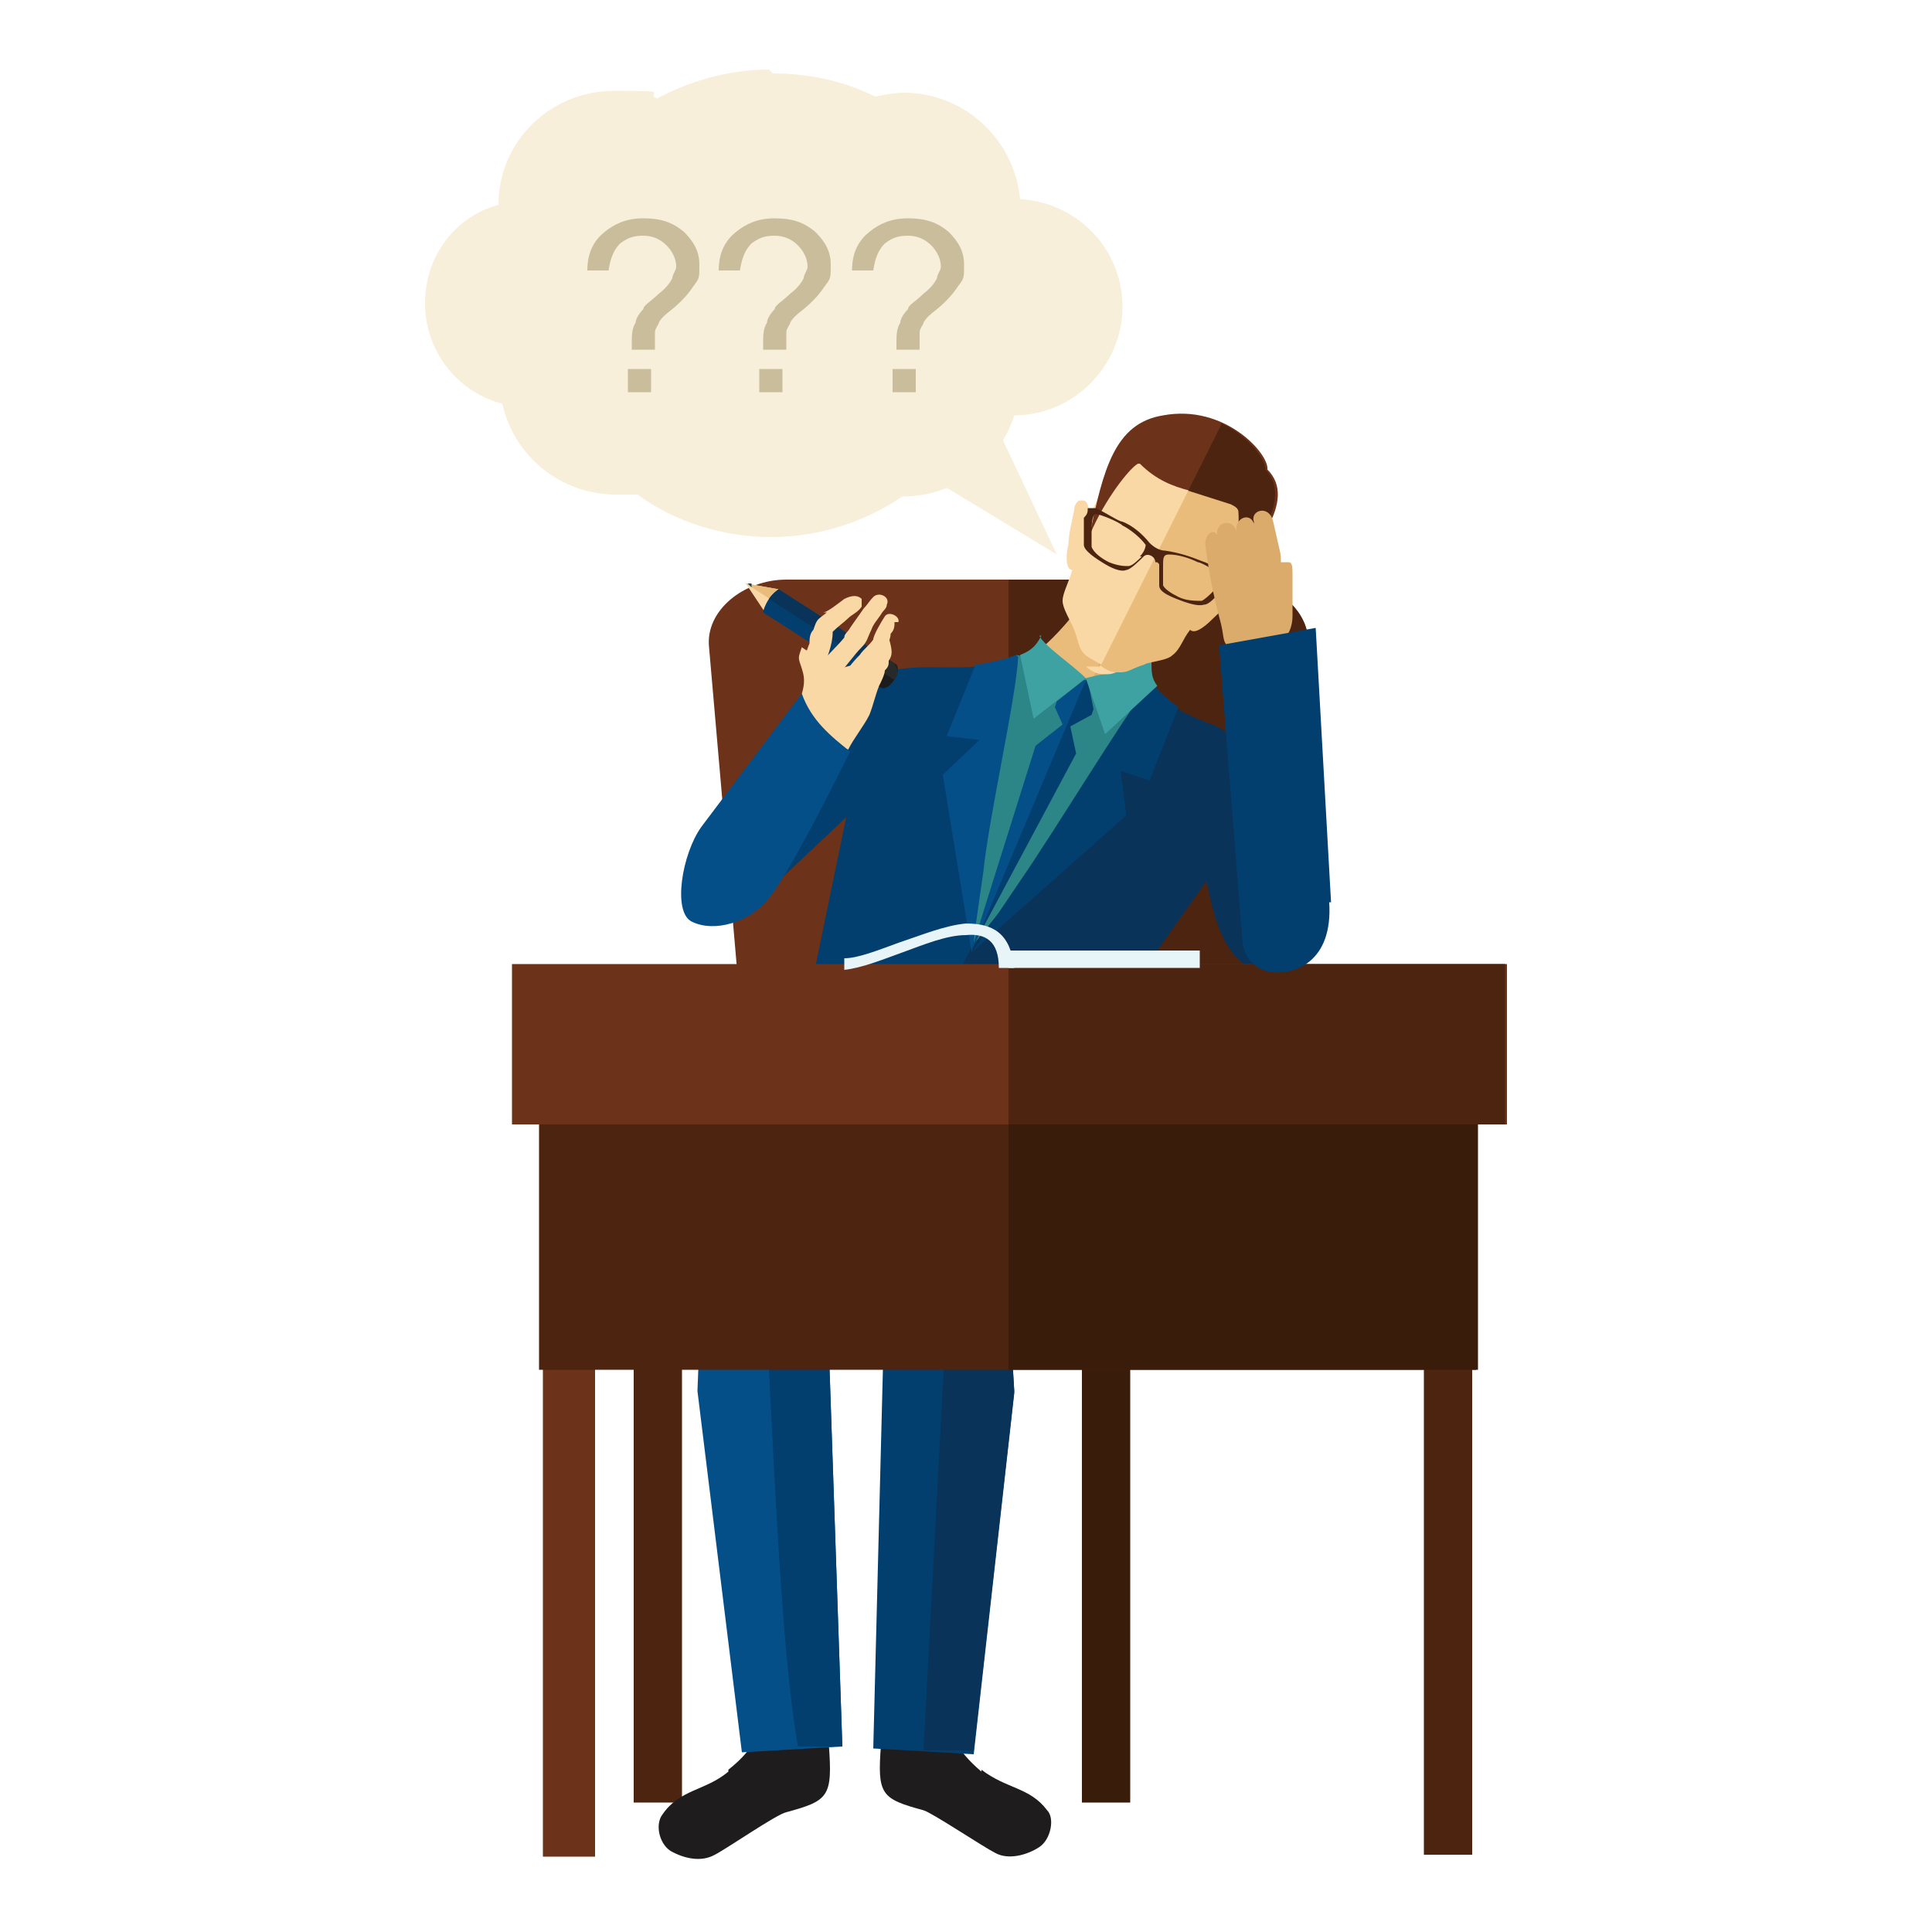 <?xml version="1.0" encoding="UTF-8"?>
<svg xmlns="http://www.w3.org/2000/svg" version="1.1" viewBox="0 0 100 100">
  <defs>
    <style>
      .cls-1 {
        fill: #16548d;
      }

      .cls-1, .cls-2, .cls-3, .cls-4, .cls-5, .cls-6, .cls-7, .cls-8, .cls-9, .cls-10, .cls-11, .cls-12, .cls-13, .cls-14, .cls-15, .cls-16, .cls-17, .cls-18, .cls-19, .cls-20, .cls-21 {
        fill-rule: evenodd;
      }

      .cls-22, .cls-13 {
        fill: #4d2410;
      }

      .cls-23, .cls-9 {
        fill: #e7f4f8;
      }

      .cls-2, .cls-24, .cls-25 {
        fill: #6c321a;
      }

      .cls-3 {
        fill: #282929;
      }

      .cls-4 {
        fill: #093359;
      }

      .cls-5 {
        fill: #daab6a;
      }

      .cls-6 {
        fill: #03596c;
      }

      .cls-7 {
        fill: #2c8587;
      }

      .cls-8 {
        fill: #fad8a5;
      }

      .cls-10 {
        fill: #054f89;
      }

      .cls-11 {
        fill: #cabd9c;
      }

      .cls-12 {
        fill: #044d74;
      }

      .cls-14 {
        fill: #023f6f;
      }

      .cls-15 {
        fill: #1b1c1b;
      }

      .cls-16 {
        fill: #f7efda;
      }

      .cls-26 {
        fill: #391c09;
      }

      .cls-17 {
        fill: #1e1c1c;
      }

      .cls-18 {
        fill: #107b92;
      }

      .cls-25 {
        stroke: #6c321a;
        stroke-miterlimit: 22.9;
        stroke-width: .2px;
      }

      .cls-19 {
        fill: #e9bc7b;
      }

      .cls-20 {
        fill: #2767a3;
      }

      .cls-21 {
        fill: #3ea2a3;
      }
    </style>
  </defs>
  <!-- Generator: Adobe Illustrator 28.6.0, SVG Export Plug-In . SVG Version: 1.2.0 Build 709)  -->
  <g>
    <g id="_レイヤー_1" data-name="レイヤー_1">
      <g id="_レイヤー_1-2" data-name="_レイヤー_1">
        <g>
          <path class="cls-16" d="M40,3.8c1.9,0,3.7.4,5.3,1.2.5-.1,1-.2,1.5-.2,3.1,0,5.7,2.4,6,5.5,3,.2,5.3,2.6,5.3,5.6s-2.5,5.6-5.6,5.6c-.8,2.5-3.1,4.2-5.8,4.2h0c-1.9,1.3-4.3,2.1-6.8,2.1s-5-.8-6.9-2.2h-1.1c-2.9,0-5.3-2-5.9-4.7-2.3-.6-4-2.7-4-5.2s1.6-4.5,3.8-5.1c0-3.3,2.7-5.9,6-5.9s1.5.1,2.2.4c1.7-.9,3.7-1.5,5.8-1.5l.2.2Z"/>
          <g>
            <rect class="cls-22" x="32.8" y="70.1" width="2.5" height="23.2"/>
            <rect class="cls-26" x="56" y="70.1" width="2.5" height="23.2"/>
          </g>
          <g>
            <path class="cls-2" d="M40.7,30h23c2.2,0,4.2,1.6,4,3.5l-2.4,27.6c-.2,1.9-1.8,3.5-4,3.5h-18.2c-2.2,0-3.8-1.6-4-3.5l-2.4-27.6c-.2-1.9,1.8-3.5,4-3.5Z"/>
            <path class="cls-13" d="M52.2,30h11.5c2.2,0,4.2,1.6,4,3.5l-2.4,27.6c-.2,1.9-1.8,3.5-4,3.5h-9.1s0-34.6,0-34.6Z"/>
          </g>
          <g>
            <polygon class="cls-20" points="36.4 66.9 43.1 67.8 45.3 67.8 52 66.9 52.2 66.3 50.3 54.4 38.2 54.4 36.3 66.4 36.4 66.9"/>
            <polygon class="cls-1" points="44.3 67.8 45.3 67.8 52 66.9 52.2 66.3 50.3 54.4 44.3 54.4 44.3 67.8"/>
            <g>
              <g>
                <path class="cls-17" d="M37.7,91.7c-1.2,1-2.5.9-3.4,2.2-.4.5-.2,1.5.4,1.9.7.4,1.6.6,2.3.2.6-.3,3.2-2.1,3.7-2.2,2.2-.6,2.4-.8,2.2-3.5l.2-2.5h-3.5c0,1.6-.5,2.7-1.9,3.8h0Z"/>
                <path class="cls-10" d="M42.8,66.8l.8,23.6-5.2.3-2.3-18.7.2-5.1c-.8-5.4,6.7-7.3,6.4-.2h0Z"/>
                <path class="cls-14" d="M42.8,66.8l.8,23.6h-2.3c-1.2-6.9-1.4-22-2.1-28.2,1.8-.3,3.6,1,3.5,4.6h0Z"/>
              </g>
              <g>
                <path class="cls-17" d="M50.8,91.6c1.3,1,2.5.9,3.4,2.1.4.4.2,1.5-.4,1.9s-1.6.7-2.3.3c-.6-.3-3.3-2.1-3.7-2.2-2.2-.6-2.4-.8-2.2-3.4l-.2-2.4h3.5c0,1.6.6,2.7,1.9,3.8h0Z"/>
                <path class="cls-14" d="M45.8,66.9l-.6,23.6,5.2.3,2.1-18.7-.3-5c.8-5.4-6.7-7.2-6.4,0h0Z"/>
                <path class="cls-4" d="M47.8,90.6h2.6c0,0,2.1-18.6,2.1-18.6l-.3-5c.4-2.6-1.2-4.4-2.9-4.7,0,0-1.5,28.3-1.5,28.3Z"/>
              </g>
            </g>
          </g>
          <g>
            <rect class="cls-22" x="73.7" y="57.8" width="2.5" height="38.2"/>
            <rect class="cls-25" x="28.2" y="57.8" width="2.5" height="38.2"/>
          </g>
          <path class="cls-19" d="M53.4,34c.6-.5,1.5-1.3,2.4-2.5,1.8.4,2.8.6,4.6,1-.6.9-2.1,3.3-1.9,4,0,.3.2-.8.3-.5l-3.4,2.2-1.9-4.1h0Z"/>
          <path class="cls-5" d="M55.3,38.1l2.6-6.1c.8.2,1.5.3,2.4.5-.6.9-1.7,3-1.5,3.7.2.8-2.8,1.5-3.5,1.9Z"/>
          <path class="cls-4" d="M62.1,43.6l.2,1.2c.5,2.8,1,4.5,2.4,5.3s2.6,0,2.3-2.4c-.5-4.4-.9-8.3-4-10.1-1.4-.5-2.9-1.2-3.6-2.2-1.1,1.8-3.5,7.8-4.8,10.4l7.4-2.2h0Z"/>
          <polygon class="cls-7" points="52.6 33.9 53.1 34 55.9 35.1 59.6 35.4 50.6 57.7 44.3 56.3 52.6 33.9"/>
          <path class="cls-14" d="M52.6,34.1c-2.7.9-4.9,0-7.1.8-1.3.5-2.2,1.5-4.1,3.5l-5.5,5.9s-.4.4-.5,1.3c0,1.8.6,4.1,4.9,0l3.5-3.3-2.5,12.1-5.1,5.1,7.8,2.1,4.9-5.8,1.5-6.9.5-10.2c.6-2,1.3-3.7,1.7-4.7h0Z"/>
          <path class="cls-4" d="M52.2,62.7l-8.1-1.4,6.2-12.3,9.9-12.4c.3,0,1.1.9,1.5,1.1,1.5,0,4.1,1.2,4.3,2.8,0,.2-10.6,14.9-11.9,17.1l-1.9,5.2h0Z"/>
          <path class="cls-14" d="M59.6,35.3c.3.4.8.9,1.4,1.3h0l-1.5,3.8-1.5-.5.3,2.3-8,7.1,2.5-3.7c1.8-2.6,5.3-8.4,6.7-10.2h0Z"/>
          <path class="cls-10" d="M52.6,33.9c-.5.2-1.3.4-2.1.5h0l-1.5,3.7,1.7.2-1.9,1.8,1.5,9.2.6-4.2c.3-2.9,1.7-9,1.8-11.1h0Z"/>
          <g>
            <polygon class="cls-10" points="56.1 35.2 54.7 36.3 54.6 36.6 55 37.5 53.6 38.6 50.3 49.1 50.4 49 54.5 39.7 56.2 35.2 56.1 35.2"/>
            <polygon class="cls-14" points="56.3 35.2 56.6 36.7 56.5 37 55.4 37.6 55.7 39 50.3 49.1 50.4 49 56.2 35.2 56.3 35.2"/>
          </g>
          <g>
            <rect class="cls-22" x="27.9" y="55.7" width="48.5" height="15.2"/>
            <rect class="cls-26" x="52.2" y="55.7" width="24.3" height="15.2"/>
          </g>
          <g>
            <rect class="cls-24" x="26.5" y="49.9" width="51.5" height="8.3"/>
            <rect class="cls-22" x="52.2" y="49.9" width="25.7" height="8.3"/>
          </g>
          <g>
            <path class="cls-21" d="M59.6,34.2c0,.6,0,.9.3,1.3l-2.7,2.5-1-2.9c1.1-.3,2.9-.5,3.4-.9Z"/>
            <path class="cls-21" d="M53.9,32.9c-.3.6-.6.8-1.1,1l.7,3.3,2.7-2.1c-.7-.7-2.2-1.7-2.4-2.2h0Z"/>
          </g>
          <g>
            <path class="cls-8" d="M57,34.4h0c-.5-.3-.8-.4-1-.7s-.2-.6-.4-1.1c-.2-.5-.6-1.1-.6-1.5s.3-.9.5-1.6c-.4,0-.3-1-.2-1.3,0-.5.2-1.3.3-1.8,0-.3.2-.5.3-.5.3,0,.4,0,.5.7.2-.3.4-.7.5-1,.3-.7.6-1.3.9-1.7s.7-.7,1.3-.9h0c.3,0,.6,0,1,0h0c.8,0,1.7.4,2.4.9.7.5,1.3,1.2,1.6,1.9.2.5.2,1,0,1.6-.2.5-.5,1.1-.8,1.7-.2.4-.3.7-.5,1.1.5-.2.7-.2.8,0,0,0,0,.3-.2.6-.3.4-1,1-1.3,1.3-.2.2-.9.9-1.2.6-.4.5-.5,1-.9,1.3-.3.3-1,.3-1.5.5-.6.2-.8.4-1.2.4s-.6,0-1.1-.4h.7Z"/>
            <path class="cls-19" d="M57,34.4h0l5.5-11c.2,0,.5.3.7.4.7.5,1.3,1.2,1.6,1.9.2.5.2,1,0,1.6-.2.5-.5,1.1-.8,1.7-.2.4-.3.7-.5,1.1.5-.2.7-.2.8,0,0,0,0,.3-.2.6-.3.4-1,1-1.3,1.3-.2.2-.9.9-1.2.6-.4.5-.5,1-.9,1.3-.3.3-1,.3-1.5.5-.6.2-.8.4-1.2.4s-.6,0-1.1-.4h0Z"/>
            <path class="cls-2" d="M58.9,24c-.4.2-1.7,1.8-2.5,3.7.7-3.4,1.3-5.8,3.8-6.2,3.2-.6,5.5,2,5.4,2.8,1.6,1.6-.7,4.2-2.4,6.3.6-1.2,1.1-2.8,1-4.1,0-.2-.2-.3-.4-.4-1.3-.8-3.1-.4-4.8-2.1h0Z"/>
            <path class="cls-13" d="M63.2,21.9c1.5.7,2.3,1.9,2.3,2.4,1.5,1.6-.7,4.2-2.4,6.3.6-1.2,1.1-2.8,1-4.1,0-.2-.2-.3-.4-.4l-2.2-.7,1.7-3.4h0Z"/>
            <path class="cls-13" d="M60,29.2v1.1c0,.3.4.5.9.7s1.1.4,1.4.3c.3,0,.6-.4,1-.8h.2c0-.2.2-.3.3-.5,0,0,0-.2-.3-.3-.4-.3-1.1-.6-1.4-.7-.5-.2-1.1-.4-1.8-.5-.3,0-.6-.2-.8-.4-.4-.5-.9-.9-1.4-1.1-.2,0-.9-.5-1.4-.7h-.4c0,.2,0,.3-.2.5h0c0,.7,0,1.1,0,1.4,0,.3.6.7,1.1,1s.9.4,1.1.3c.2,0,.7-.5.9-.7.2-.2.6,0,.6.3h.1ZM60.2,29.3c0-.4,0-.6.3-.6.5,0,1.1.2,1.5.4.2,0,1.2.6,1.3.8,0,0-.4.6-.5.7-.2.2-.4.4-.6.5-.3,0-.8,0-1.2-.2-.4-.2-.7-.4-.8-.6v-.9h0ZM59.1,28.8c-.2.2-.5.5-.7.5s-.5,0-1-.2c-.4-.2-.8-.5-.9-.8v-.8c0-.2,0-.8.2-.9.2,0,1.2.4,1.4.6.4.2.9.6,1.2,1,0,0,0,.3-.3.6h.1Z"/>
          </g>
          <g>
            <path class="cls-5" d="M64.9,27.1h0c-.2-.6-1-.3-.9.4h0c-.2-.7-1.1-.5-1,.2h0c-.2-.4-.7,0-.6.6.2,1.5.4,2.5.8,4,.2.8,0,1,.7,1.4l.9,3,2.6-.6-1-3c.3-.2.5-.7.5-1.2v-2.2c0-.3,0-.6-.2-.6h-.4c0-.5,0-.3-.4-2.1-.2-.9-1.2-.6-1,0Z"/>
            <path class="cls-14" d="M68.9,46.8l-.8-14.3-5,.9,1.2,15.2c0,.6.4,1.5,1.4,1.7,1.3.2,3.3-.5,3.1-3.6h.1Z"/>
          </g>
          <g>
            <rect class="cls-23" x="52.2" y="49.2" width="9.9" height=".9"/>
            <path class="cls-9" d="M51.7,50.1c0-1.4-.7-1.8-1.7-1.7-1,0-2.2.5-3.3.9s-2.1.8-3,.9v-.6c.7,0,1.7-.4,2.8-.8,1.2-.4,2.4-.9,3.5-1,1.4,0,2.3.5,2.5,2.3h-.8Z"/>
          </g>
          <g>
            <path class="cls-15" d="M46.4,34.4l-1.1-.7-.8,1.2,1.1.7c.4.2,1.1-.8.8-1.2Z"/>
            <path class="cls-3" d="M46.4,34.4l-1.1-.7-.4.6,1.4.9c.2-.3.2-.6,0-.8h0Z"/>
            <polygon class="cls-8" points="38.6 30.2 40.3 30.5 40 31.1 39.6 31.7 38.6 30.2"/>
            <polygon class="cls-19" points="38.6 30.2 40.3 30.5 40 31.1 40 31.1 38.6 30.2 38.6 30.2"/>
            <path class="cls-14" d="M45.6,33.9l-5.3-3.4h0s-.3.2-.5.5-.3.6-.3.7h0l5.3,3.4c0,0,.3-.2.5-.5s.3-.5.3-.7Z"/>
            <path class="cls-12" d="M38.6,30.2h.3v.2h0c0,0-.2-.2-.2-.2h0Z"/>
            <path class="cls-4" d="M45.6,33.9l-5.3-3.4h0s-.3.2-.5.5h0l5.6,3.6h0c.2-.3.3-.5.3-.7h0Z"/>
            <path class="cls-6" d="M45.6,33.9h0s0,.3-.3.6c-.2.3-.4.5-.5.5h0c0,0,.3-.2.5-.4.2-.3.3-.5.3-.7Z"/>
            <path class="cls-18" d="M45.6,33.9h0s0,.3-.3.6h0c.2-.3.3-.5.3-.7h0Z"/>
          </g>
          <g>
            <g>
              <path class="cls-8" d="M42.6,31.7c.2,0,.7-.4,1.1-.7.4-.2.7-.2.9,0v.4c-.2.3-.5.4-.7.6-.2.2-.5.4-.8.7,0,.7-.3,1.3-.5,2h-.7c-.4-.4-.2-.9,0-1.4,0-.2,0-.5.2-.7.2-.6.2-.5.7-.9h-.2Z"/>
              <path class="cls-8" d="M42.5,34.4c0-.2.8-.9,1.2-1.4,0-.2.2-.3.3-.5.2-.3.5-.7.7-1,.2-.2.3-.4.5-.6.3-.3.9,0,.7.4,0,.2-.2.3-.3.5-.2.3-.4.5-.5.8-.2.4-.2.6-.5.9-.4.4-.8,1-1.2,1.4s-1.2,0-1-.5h0Z"/>
              <path class="cls-8" d="M46.3,32.2c0,.2,0,.4-.2.6,0,.3-.2.6-.3.8q0,0,0,.3c0,.2-.3.4-.5.7-.4.5-.8,1.1-1.4.8-.5-.2,0-.9.6-1.5.2-.3.5-.5.7-.8,0-.2.4-.9.6-1.2.2-.3.8,0,.7.3h0Z"/>
              <path class="cls-8" d="M45.6,33.9c0-.2.3-.4.4-.9.2.7.2.9,0,1.2,0,.2,0,.3-.2.5,0,.2-.2.6-.3.8-.2.5-.3,1-.5,1.5-.3.6-.8,1.2-1.1,1.8-1.4-.5-1.8-.8-2.9-1.7.7-1.4.7-1.9.5-2.5s-.2-.5,0-1.1l.9.6,1.1.5.7-.2.2.8c.5-.4.8-.8,1.1-1.4h0Z"/>
            </g>
            <path class="cls-10" d="M39.7,46.6c1.1-1.2,4-7.1,4.3-7.7-1-.8-2-1.6-2.5-3l-5.2,6.9c-1,1.4-1.5,4.4-.5,4.9,1.2.6,3,0,3.9-1.1Z"/>
          </g>
          <path class="cls-11" d="M32.7,18.1v-.3c0-.4,0-.8.2-1.1,0-.2.2-.5.4-.7,0-.2.4-.4.8-.8.4-.3.6-.6.7-.8,0-.2.2-.4.2-.6,0-.4-.2-.8-.5-1.1-.3-.3-.7-.5-1.2-.5s-.8.1-1.2.4c-.3.3-.5.7-.6,1.4h-1.1c0-1,.4-1.6.9-2s1.1-.7,2-.7,1.5.2,2.1.7c.5.5.8,1,.8,1.7s0,.7-.3,1.1c-.2.3-.5.7-1.1,1.2-.4.3-.6.5-.7.7,0,.1-.2.3-.2.5v.9h-1.2ZM32.5,20.3v-1.2h1.2v1.2h-1.2ZM39.5,18.1v-.3c0-.4,0-.8.2-1.1,0-.2.2-.5.4-.7,0-.2.4-.4.8-.8.4-.3.6-.6.7-.8,0-.2.2-.4.2-.6,0-.4-.2-.8-.5-1.1-.3-.3-.7-.5-1.2-.5s-.8.1-1.2.4c-.3.3-.5.7-.6,1.4h-1.1c0-1,.4-1.6.9-2s1.1-.7,2-.7,1.5.2,2.1.7c.5.5.8,1,.8,1.7s0,.7-.3,1.1c-.2.3-.5.7-1.1,1.2-.4.3-.6.5-.7.7,0,.1-.2.3-.2.5v.9h-1.2ZM39.3,20.3v-1.2h1.2v1.2h-1.2ZM46.4,18.1v-.3c0-.4,0-.8.2-1.1,0-.2.2-.5.4-.7,0-.2.4-.4.8-.8.4-.3.6-.6.7-.8,0-.2.2-.4.2-.6,0-.4-.2-.8-.5-1.1-.3-.3-.7-.5-1.2-.5s-.8.1-1.2.4c-.3.3-.5.7-.6,1.4h-1.1c0-1,.4-1.6.9-2s1.1-.7,2-.7,1.5.2,2.1.7c.5.5.8,1,.8,1.7s0,.7-.3,1.1c-.2.3-.5.7-1.1,1.2-.4.3-.6.5-.7.7,0,.1-.2.3-.2.5v.9h-1.2ZM46.2,20.3v-1.2h1.2v1.2h-1.2Z"/>
          <polygon class="cls-16" points="51.4 21.7 54.7 28.7 48.1 24.7 51.4 21.7"/>
        </g>
      </g>
    </g>
  </g>
</svg>